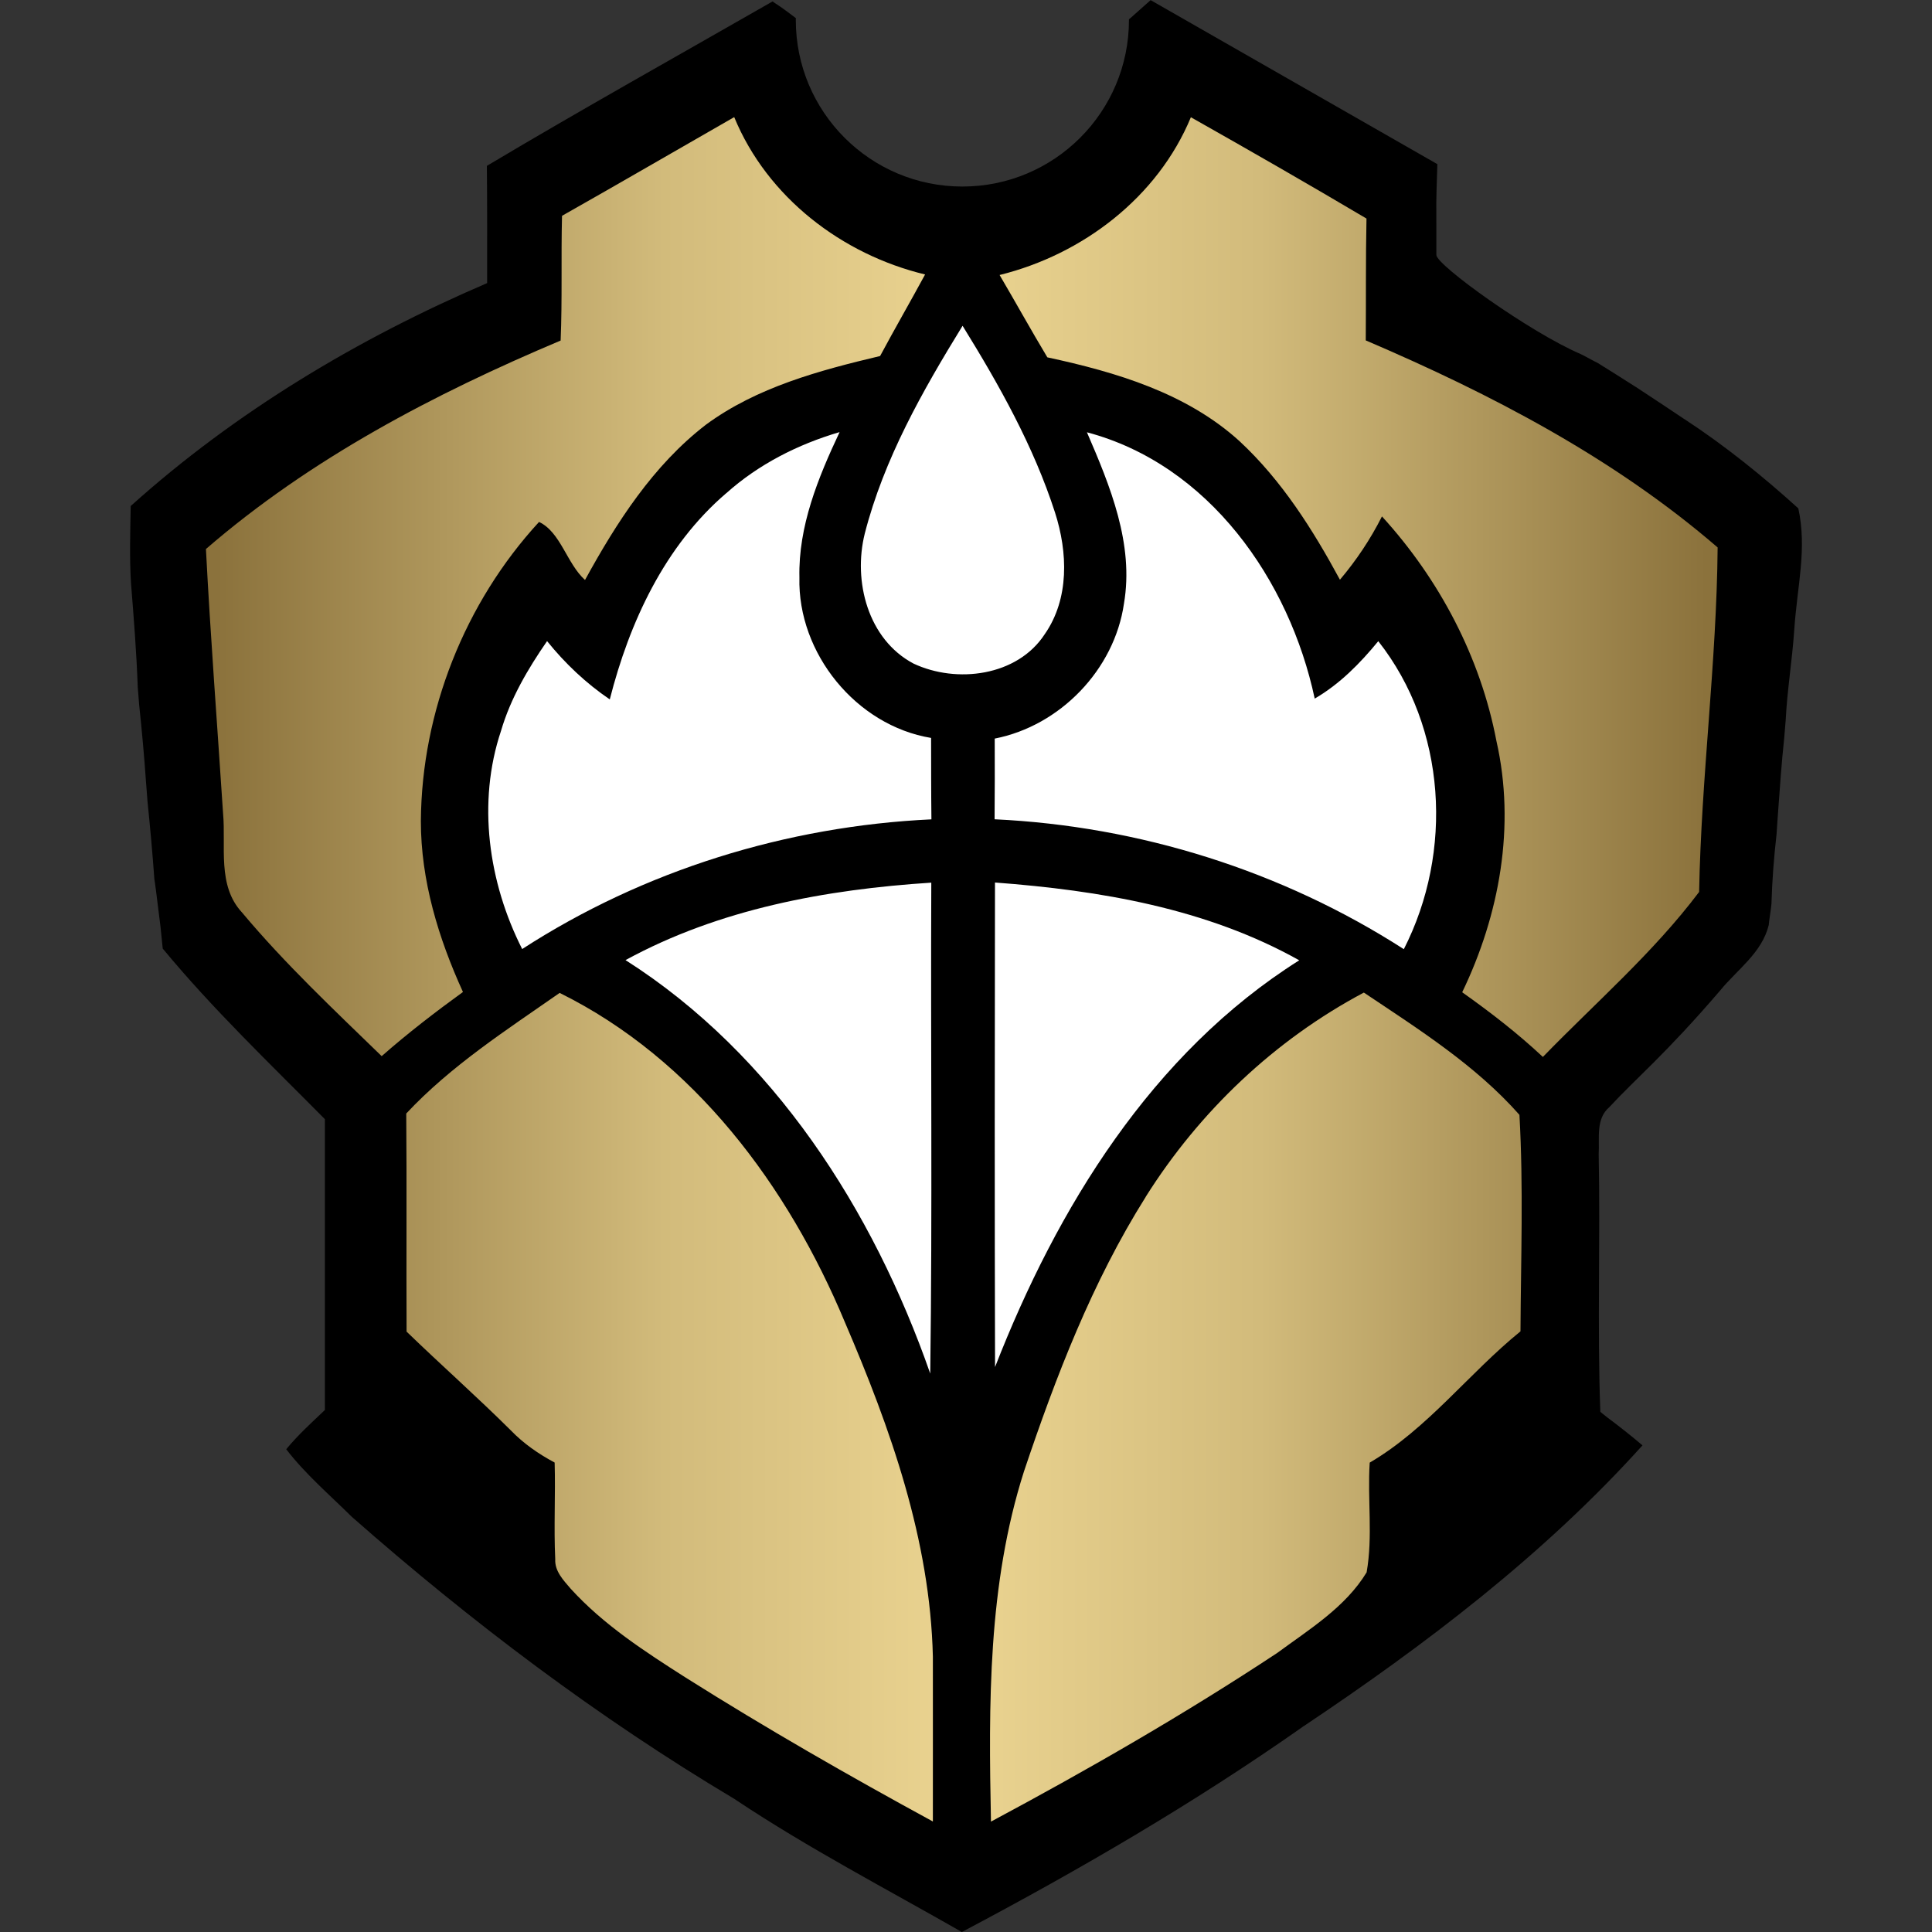 <?xml version="1.0" encoding="UTF-8" standalone="no"?>
<!DOCTYPE svg PUBLIC "-//W3C//DTD SVG 1.1//EN" "http://www.w3.org/Graphics/SVG/1.1/DTD/svg11.dtd">
<svg width="320" height="320" viewBox="0 0 320 320" version="1.1" xmlns="http://www.w3.org/2000/svg" xmlns:xlink="http://www.w3.org/1999/xlink" xml:space="preserve" xmlns:serif="http://www.serif.com/" style="fill-rule:evenodd;clip-rule:evenodd;stroke-linejoin:round;stroke-miterlimit:2;">
    <rect x="0" y="0" width="320" height="320" fill="#333333" stroke="none"/>
    <g transform="matrix(10.91,0,0,10.91,21.476,-14.543)">
        <path d="M15.5,1.335L19.853,3.825C19.83,4.584 19.839,4.134 19.838,5.204C19.838,5.358 21.259,6.378 22.028,6.708C22.064,6.723 22.249,6.827 22.285,6.842C22.487,6.966 22.645,7.068 22.845,7.195L22.854,7.2L22.864,7.206C22.953,7.265 23.131,7.382 23.22,7.441L23.229,7.447L23.239,7.453C23.326,7.512 23.501,7.629 23.589,7.687L23.6,7.694L23.61,7.7C24.221,8.1 24.792,8.561 25.333,9.051C25.468,9.669 25.316,10.227 25.271,10.898C25.241,11.346 25.163,11.82 25.141,12.268C25.135,12.334 25.125,12.469 25.119,12.535C25.078,12.917 25.053,13.286 25.025,13.669C25.018,13.748 25.009,13.914 25.003,13.993C24.962,14.36 24.936,14.687 24.925,15.055C24.92,15.124 24.889,15.307 24.884,15.376C24.782,15.798 24.406,16.052 24.145,16.372C23.314,17.341 22.859,17.713 22.465,18.14C22.254,18.319 22.317,18.612 22.302,18.854C22.329,20.158 22.279,21.462 22.327,22.767L22.429,22.849C22.613,22.986 22.792,23.127 22.967,23.276C21.472,24.935 19.678,26.299 17.828,27.536L17.813,27.545L17.799,27.556C16.154,28.711 14.41,29.725 12.634,30.664C11.483,30.006 10.305,29.393 9.202,28.658L9.19,28.649L9.178,28.642C7.11,27.409 5.179,25.951 3.373,24.361C3.034,24.026 2.667,23.712 2.377,23.335C2.554,23.119 2.762,22.931 2.964,22.739L2.964,18.324C2.127,17.478 1.262,16.653 0.502,15.734L0.469,15.409C0.402,14.866 0.386,14.741 0.375,14.679C0.347,14.289 0.312,13.899 0.272,13.512C0.266,13.431 0.254,13.271 0.247,13.189C0.22,12.802 0.185,12.417 0.144,12.031C0.138,11.966 0.128,11.834 0.123,11.767C0.104,11.242 0.063,10.719 0.021,10.196C-0.004,9.803 0.009,9.409 0.016,9.015C1.605,7.586 3.468,6.471 5.427,5.631C5.427,5.037 5.429,4.445 5.423,3.851C6.856,2.997 8.313,2.184 9.76,1.355L9.801,1.383C9.909,1.452 10.011,1.531 10.114,1.608L10.113,1.636C10.113,3.033 11.245,4.165 12.642,4.165C14.039,4.165 15.171,3.033 15.171,1.636L15.171,1.626L15.195,1.606L15.502,1.333L15.5,1.335Z" style="fill-rule:nonzero;"/>
    </g>
    <g transform="matrix(10.91,0,0,10.91,21.476,-14.543)">
        <path d="M11.16,9.434C11.451,8.3 12.036,7.269 12.645,6.279C13.2,7.176 13.724,8.108 14.049,9.116C14.242,9.717 14.268,10.421 13.893,10.96C13.477,11.6 12.554,11.715 11.9,11.407C11.207,11.04 10.98,10.156 11.16,9.434ZM9.054,8.823C8.122,9.623 7.587,10.78 7.289,11.951C6.928,11.706 6.61,11.405 6.337,11.066C6.046,11.487 5.783,11.934 5.638,12.428C5.273,13.517 5.447,14.73 5.959,15.741C7.806,14.545 9.976,13.875 12.172,13.772C12.167,13.359 12.168,12.947 12.167,12.536C11.029,12.348 10.139,11.249 10.168,10.101C10.15,9.323 10.452,8.585 10.778,7.893C10.146,8.078 9.545,8.383 9.054,8.824L9.054,8.823ZM14.533,7.896C14.885,8.71 15.25,9.593 15.095,10.497C14.95,11.499 14.126,12.352 13.133,12.546C13.134,12.954 13.135,13.363 13.131,13.771C15.328,13.874 17.494,14.553 19.344,15.743C20.098,14.266 19.993,12.383 18.956,11.067C18.68,11.404 18.371,11.718 17.991,11.939C17.607,10.137 16.384,8.387 14.534,7.896L14.533,7.896ZM7.528,15.909C9.777,17.34 11.288,19.706 12.154,22.186C12.188,19.702 12.159,17.217 12.17,14.733C10.57,14.836 8.948,15.133 7.528,15.909ZM13.138,22.087C14.08,19.671 15.519,17.322 17.756,15.912C16.35,15.123 14.725,14.85 13.137,14.731C13.133,17.183 13.131,19.635 13.138,22.087Z" style="fill:white;fill-rule:nonzero;"/>
    </g>
    <g transform="matrix(10.91,0,0,10.91,21.476,-14.543)">
        <path d="M6.563,4.61C7.437,4.116 8.306,3.61 9.178,3.111C9.679,4.327 10.813,5.196 12.076,5.5C11.852,5.914 11.615,6.323 11.393,6.738C10.471,6.957 9.522,7.211 8.748,7.781C7.948,8.397 7.392,9.264 6.913,10.138C6.636,9.889 6.543,9.411 6.215,9.257C5.089,10.481 4.433,12.133 4.421,13.796C4.42,14.7 4.688,15.577 5.06,16.393C4.635,16.701 4.22,17.021 3.826,17.367C3.098,16.66 2.356,15.963 1.705,15.185C1.326,14.777 1.464,14.184 1.418,13.681C1.331,12.344 1.227,11.006 1.158,9.668C2.743,8.297 4.622,7.313 6.543,6.503C6.569,5.872 6.548,5.241 6.564,4.609L6.563,4.61ZM16.111,3.113C15.607,4.329 14.469,5.196 13.207,5.508C13.451,5.923 13.684,6.345 13.932,6.758C14.973,6.982 16.048,7.3 16.852,8.033C17.491,8.627 17.962,9.373 18.374,10.134C18.623,9.84 18.838,9.518 19.012,9.173C19.883,10.127 20.508,11.312 20.75,12.584C21.042,13.871 20.798,15.219 20.23,16.397C20.657,16.7 21.072,17.02 21.455,17.379C22.255,16.555 23.134,15.795 23.827,14.874C23.859,13.128 24.093,11.392 24.108,9.644C22.534,8.286 20.668,7.314 18.766,6.501C18.771,5.884 18.764,5.268 18.777,4.651C17.894,4.128 17.004,3.617 16.111,3.113ZM4.199,18.236C4.208,19.341 4.199,20.444 4.204,21.549C4.726,22.054 5.27,22.535 5.786,23.048C5.979,23.248 6.207,23.406 6.452,23.537C6.466,24.026 6.438,24.515 6.461,25.004C6.451,25.187 6.587,25.325 6.697,25.454C7.196,26.002 7.824,26.408 8.445,26.804C9.668,27.575 10.924,28.295 12.194,28.986C12.193,28.152 12.196,27.317 12.194,26.484C12.153,24.712 11.551,23.02 10.859,21.408C9.998,19.343 8.571,17.417 6.528,16.407C5.719,16.972 4.878,17.512 4.199,18.238L4.199,18.236ZM15.426,19.503C14.613,20.795 14.061,22.231 13.577,23.672C13.028,25.39 13.04,27.206 13.076,28.988C14.558,28.195 16.018,27.355 17.421,26.428C17.91,26.068 18.458,25.733 18.779,25.204C18.876,24.657 18.79,24.092 18.826,23.538C19.704,23.024 20.33,22.182 21.115,21.545C21.121,20.45 21.161,19.35 21.099,18.258C20.433,17.504 19.568,16.958 18.737,16.402C17.384,17.12 16.24,18.207 15.425,19.503L15.426,19.503Z" style="fill:url(#_Linear1);fill-rule:nonzero;"/>
    </g>
    <defs>
        <linearGradient id="_Linear1" x1="0" y1="0" x2="1" y2="0" gradientUnits="userSpaceOnUse" gradientTransform="matrix(22.95,0,0,25.877,1.158,16.049)"><stop offset="0" style="stop-color:rgb(139,114,60);stop-opacity:1"/><stop offset="0.3" style="stop-color:rgb(210,187,123);stop-opacity:1"/><stop offset="0.5" style="stop-color:rgb(235,212,145);stop-opacity:1"/><stop offset="0.7" style="stop-color:rgb(210,187,123);stop-opacity:1"/><stop offset="1" style="stop-color:rgb(139,114,60);stop-opacity:1"/></linearGradient>
    </defs>
</svg>
